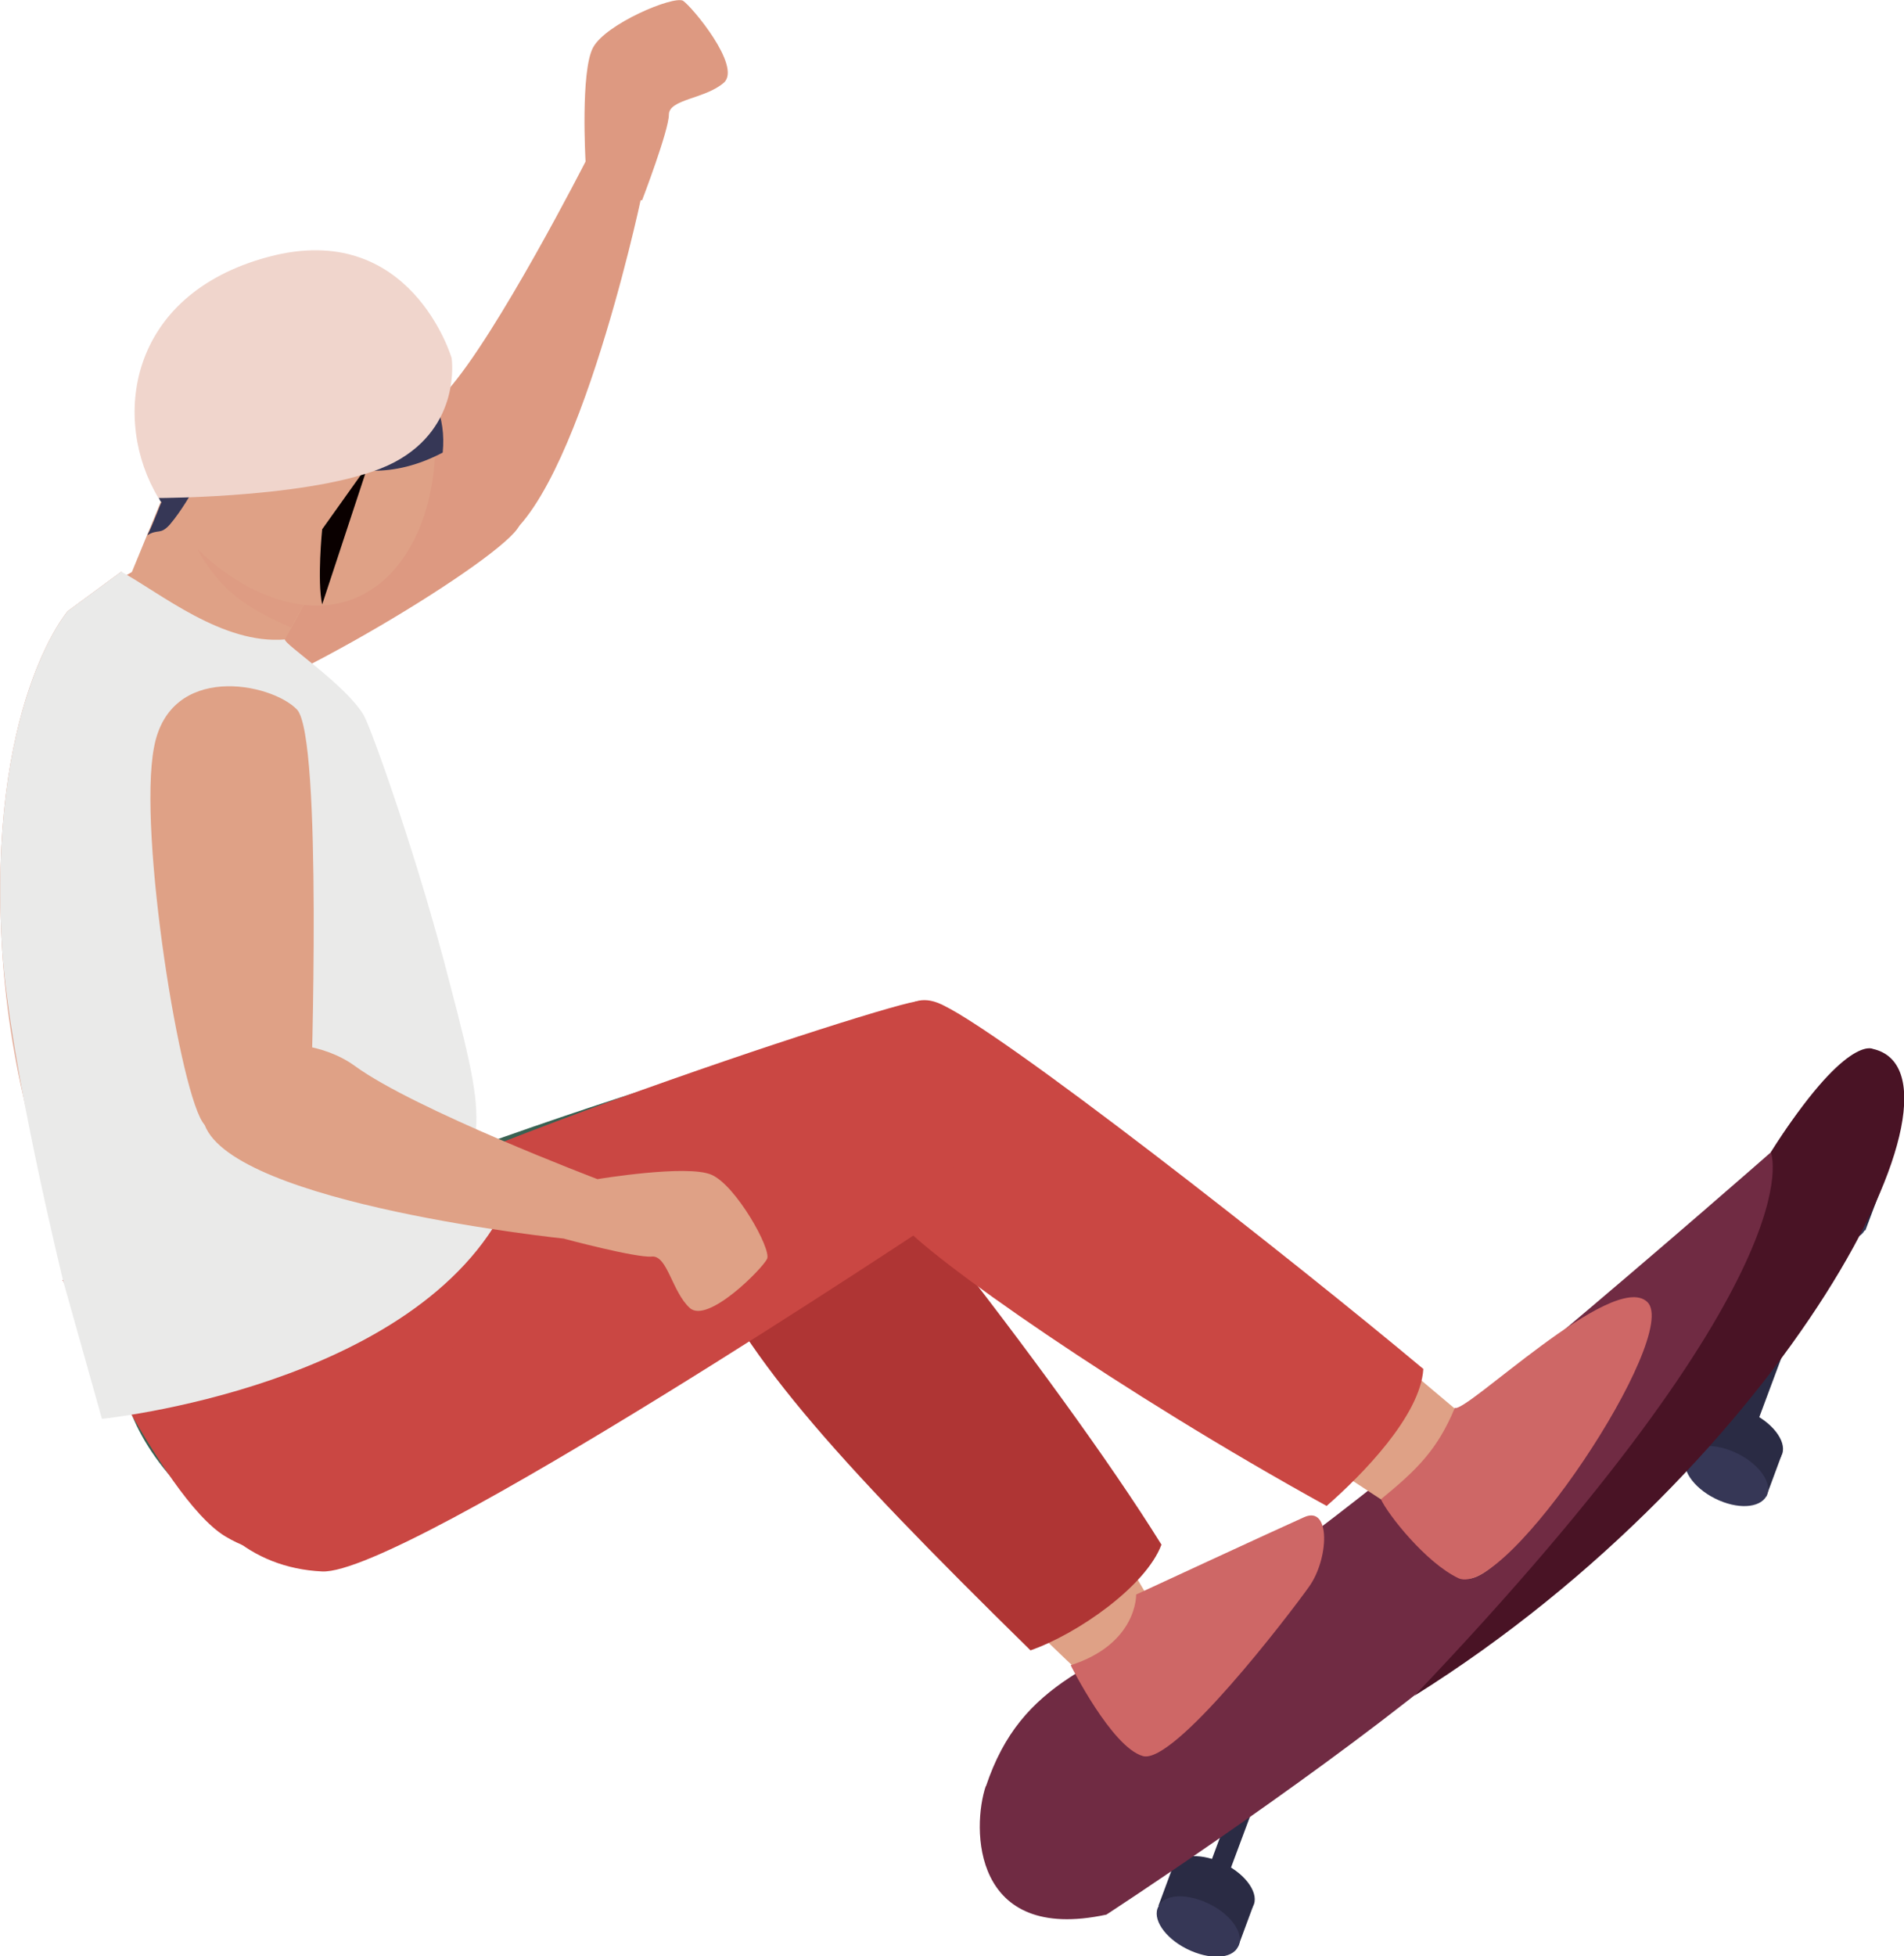 <?xml version="1.0" encoding="UTF-8"?><svg xmlns="http://www.w3.org/2000/svg" viewBox="0 0 25.59 26.28"><defs><style>.cls-1{fill:#ce6766;}.cls-2{fill:#ca4743;}.cls-3,.cls-4{fill:#dd9981;}.cls-5{fill:#f0d5cc;}.cls-6{fill:#702b43;}.cls-7{fill:#491325;}.cls-8{fill:#af3534;}.cls-9{fill:#0a0000;}.cls-10{isolation:isolate;}.cls-11{fill:#eaeae9;}.cls-12{fill:#396152;}.cls-4{mix-blend-mode:multiply;opacity:.57;}.cls-13{fill:#dfa186;}.cls-14{fill:#2a2b44;}.cls-15{fill:#363756;}.cls-16{fill:none;stroke:#2a2b44;stroke-linecap:round;stroke-miterlimit:10;stroke-width:.28px;}</style></defs><g class="cls-10"><g id="_レイヤー_1"><path class="cls-14" d="M24.88,15.42c.3.15.47.41.38.57s-.39.18-.69.03c-.3-.15-.47-.41-.38-.57.08-.17.39-.18.69-.03Z"/><polygon class="cls-14" points="24 15.99 24.2 15.45 25.27 16 25.07 16.53 24 15.99"/><path class="cls-15" d="M24.68,15.96c.3.15.47.41.38.57s-.39.18-.69.03c-.3-.15-.47-.41-.38-.57.08-.17.39-.18.69-.03Z"/><line class="cls-16" x1="23.2" y1="19.83" x2="24.49" y2="16.37"/><path class="cls-14" d="M23.56,18.99c.3.15.47.41.38.57-.08.17-.39.18-.69.03-.3-.15-.47-.41-.38-.57s.39-.18.69-.03Z"/><polygon class="cls-14" points="22.67 19.55 22.87 19.02 23.94 19.56 23.74 20.1 22.67 19.55"/><path class="cls-15" d="M23.36,19.53c.3.15.47.41.38.57s-.39.18-.69.03c-.3-.15-.47-.41-.38-.57.08-.17.39-.18.69-.03Z"/><path class="cls-14" d="M17.79,21.47c.3.15.47.41.38.57-.08.17-.39.18-.69.03-.3-.15-.47-.41-.38-.57.08-.17.39-.18.69-.03Z"/><polygon class="cls-14" points="16.9 22.03 17.1 21.5 18.17 22.04 17.97 22.58 16.9 22.03"/><path class="cls-15" d="M17.59,22.01c.3.15.47.41.38.57-.08.17-.39.18-.69.03-.3-.15-.47-.41-.38-.57.08-.17.39-.18.69-.03Z"/><line class="cls-16" x1="16.1" y1="25.88" x2="17.39" y2="22.42"/><path class="cls-14" d="M16.46,25.04c.3.15.47.41.38.57s-.39.18-.69.03c-.3-.15-.47-.41-.38-.57.08-.17.39-.18.69-.03Z"/><polygon class="cls-14" points="15.57 25.6 15.77 25.06 16.84 25.61 16.64 26.15 15.57 25.6"/><path class="cls-15" d="M16.26,25.58c.3.15.47.41.38.57-.08.17-.39.18-.69.03-.3-.15-.47-.41-.38-.57.08-.17.39-.18.69-.03Z"/><path class="cls-6" d="M13.25,23.99c-.19.56-.19,2.12,1.62,1.73,0,0,2.55-1.66,4.41-3.16,1.87-1.51,6.43-4.62,5.79-8.38,0,0-.44-.02-1.27,1.3,0,0-5.76,5.06-7.41,5.98-1.65.91-2.66,1.1-3.14,2.54Z"/><path class="cls-12" d="M11.21,16.54s-5.68,4.12-6.76,4.34c-1.38.28-3.65-2.08-2.5-3.35,1.15-1.27,8.72-3.57,8.98-3.54.26.03.74,1.96.28,2.54Z"/><path class="cls-13" d="M10.63,14.37c-.34.1-1.38.67-.77,2.28.61,1.61,1.21,2.56,4.79,5.95,0,0,1.13-.33.99-.75-.14-.42-4.66-7.59-5-7.49Z"/><path class="cls-8" d="M10.63,14.37c-.34.1-1.89.69-1.28,2.3.55,1.45,1.82,2.87,4.5,5.5.63-.22,1.55-.86,1.76-1.42-1.39-2.24-4.74-6.45-4.98-6.38Z"/><path class="cls-13" d="M18.68,20.22s-5.57-3.63-6.05-4.23c-.48-.61-1-2.88-.02-2.51.98.37,7.14,5.61,7.14,5.61,0,0,1.96-1.72,2.29-1.52.29.17-1.76,3.93-2.4,3.62-.51-.24-.95-.96-.95-.96Z"/><path class="cls-2" d="M19.13,18.39c-1.72-1.44-5.78-4.63-6.53-4.92-.98-.37-1,2.33-.51,2.94.37.47,2.98,2.3,5.74,3.82.47-.41,1.26-1.21,1.3-1.84Z"/><path class="cls-1" d="M19.55,18.92c-.23.55-.5.82-.99,1.22.09.2.6.85,1.04,1.06.64.3,3-3.27,2.54-3.71-.46-.44-2.47,1.53-2.59,1.42Z"/><path class="cls-2" d="M12.62,16.37s-7.19,4.79-8.29,4.74c-1.95-.09-2.68-2.58-.96-4.12,1.28-1.14,8.72-3.57,8.98-3.54s.73,2.34.28,2.93Z"/><path class="cls-1" d="M14.39,22.37s.55,1.1.97,1.22c.42.12,1.96-1.89,2.23-2.27.27-.37.3-1.1-.06-.94-.36.16-2.26,1.04-2.26,1.04,0,0,.02.66-.88.95Z"/><path class="cls-3" d="M8.61,2.69s-.93,4.37-2.03,4.65c-1.11.28-1.24-1.34-.57-2.09.67-.75,1.86-3.08,1.86-3.08,0,0-.07-1.21.1-1.53.17-.32,1.08-.7,1.21-.63.12.08.79.88.55,1.1-.25.22-.74.22-.74.43,0,.21-.36,1.15-.36,1.15Z"/><path class="cls-3" d="M6.03,5.9s-4.49,1.65-4.69,2.11c-.2.46.06,1.82,1.2,1.59,1.14-.23,4.24-2.11,4.44-2.54.24-.53-.6-1.06-.94-1.16Z"/><path class="cls-3" d="M1.63,7.68l-.72.53S-.18,9.47.03,12.78c.21,3.32,1.85,6.06,1.85,6.06,0,0,2.76-2.21,3.88-2.48,1.12-.28-.96-6.62-1.28-6.84-.32-.21-.91-.46-.91-.46,0,0-.85.24-1.94-1.38Z"/><path class="cls-13" d="M3.5,9.19l.83-1.51-2.14-1.01-.49,1.19s.58,1.39,1.79,1.33Z"/><path class="cls-4" d="M2.66,7.39c.31.56.68.79,1.25,1.04l.42-.76-1.67-.29Z"/><path class="cls-13" d="M5.59,4.88c.51.95.25,2.6-.7,3.1-.95.51-2.23-.32-2.74-1.27-.51-.95-.15-2.13.8-2.64.95-.51,2.13-.15,2.64.8Z"/><path class="cls-15" d="M2.95,4.08c-.95.51-1.31,1.69-.8,2.64,0,.01.03.03.02.03-.01,0-.11.29-.19.44.15-.09.17,0,.3-.14.33-.39.44-.82.79-1.01.72-.38,1.5.76,2.88.04.05-.5-.15-.81-.36-1.2-.51-.95-1.69-1.31-2.64-.8Z"/><path class="cls-2" d="M.85,17.21s1.31,2.91,2.18,3.43c1.64.98,2.62-1.63,3.8-4.11.24-.51-.52-.55-.45-1.27,0-.07.01-.14.01-.21-2.41.54-3.83.9-5.55,2.15Z"/><path class="cls-7" d="M23.8,15.48s.67,1.57-4.79,7.3c4.99-3.12,7.68-8.35,6.16-8.69,0,0-.36-.2-1.37,1.39Z"/><path class="cls-11" d="M3.83,8.59c-.84.07-1.67-.62-2.2-.91l-.72.53S-.18,9.47.03,12.78c.1,1.5.82,4.43.82,4.43l.52,1.85s4.26-.43,5.45-2.91c.24-.51-.5-.16-.43-.88.05-.48-.04-.9-.35-2.08-.42-1.64-1.04-3.38-1.15-3.58-.24-.41-1.08-.96-1.06-1.02Z"/><path class="cls-13" d="M7.59,16.64s-4.44-.46-4.84-1.53c-.4-1.07,1.21-1.38,2.02-.79s3.26,1.52,3.26,1.52c0,0,1.2-.2,1.53-.06.33.14.81,1,.75,1.13-.06.13-.8.88-1.04.66-.24-.22-.3-.71-.51-.69-.21.02-1.18-.24-1.18-.24Z"/><path class="cls-13" d="M4.18,14.67s.16-4.78-.19-5.14c-.35-.36-1.71-.63-1.92.51-.22,1.14.36,4.73.68,5.07.4.43,1.21-.15,1.43-.44Z"/><path class="cls-9" d="M4.95,6.24l-.62.87s-.07.69,0,1.01"/><line class="cls-9" x1="3.3" y1="6.33" x2="4.33" y2="7.11"/><path class="cls-5" d="M2.13,6.69s2.26,0,3.17-.48c.91-.48.77-1.4.77-1.4,0,0-.55-1.87-2.46-1.36s-2.11,2.2-1.48,3.24Z"/></g></g></svg>